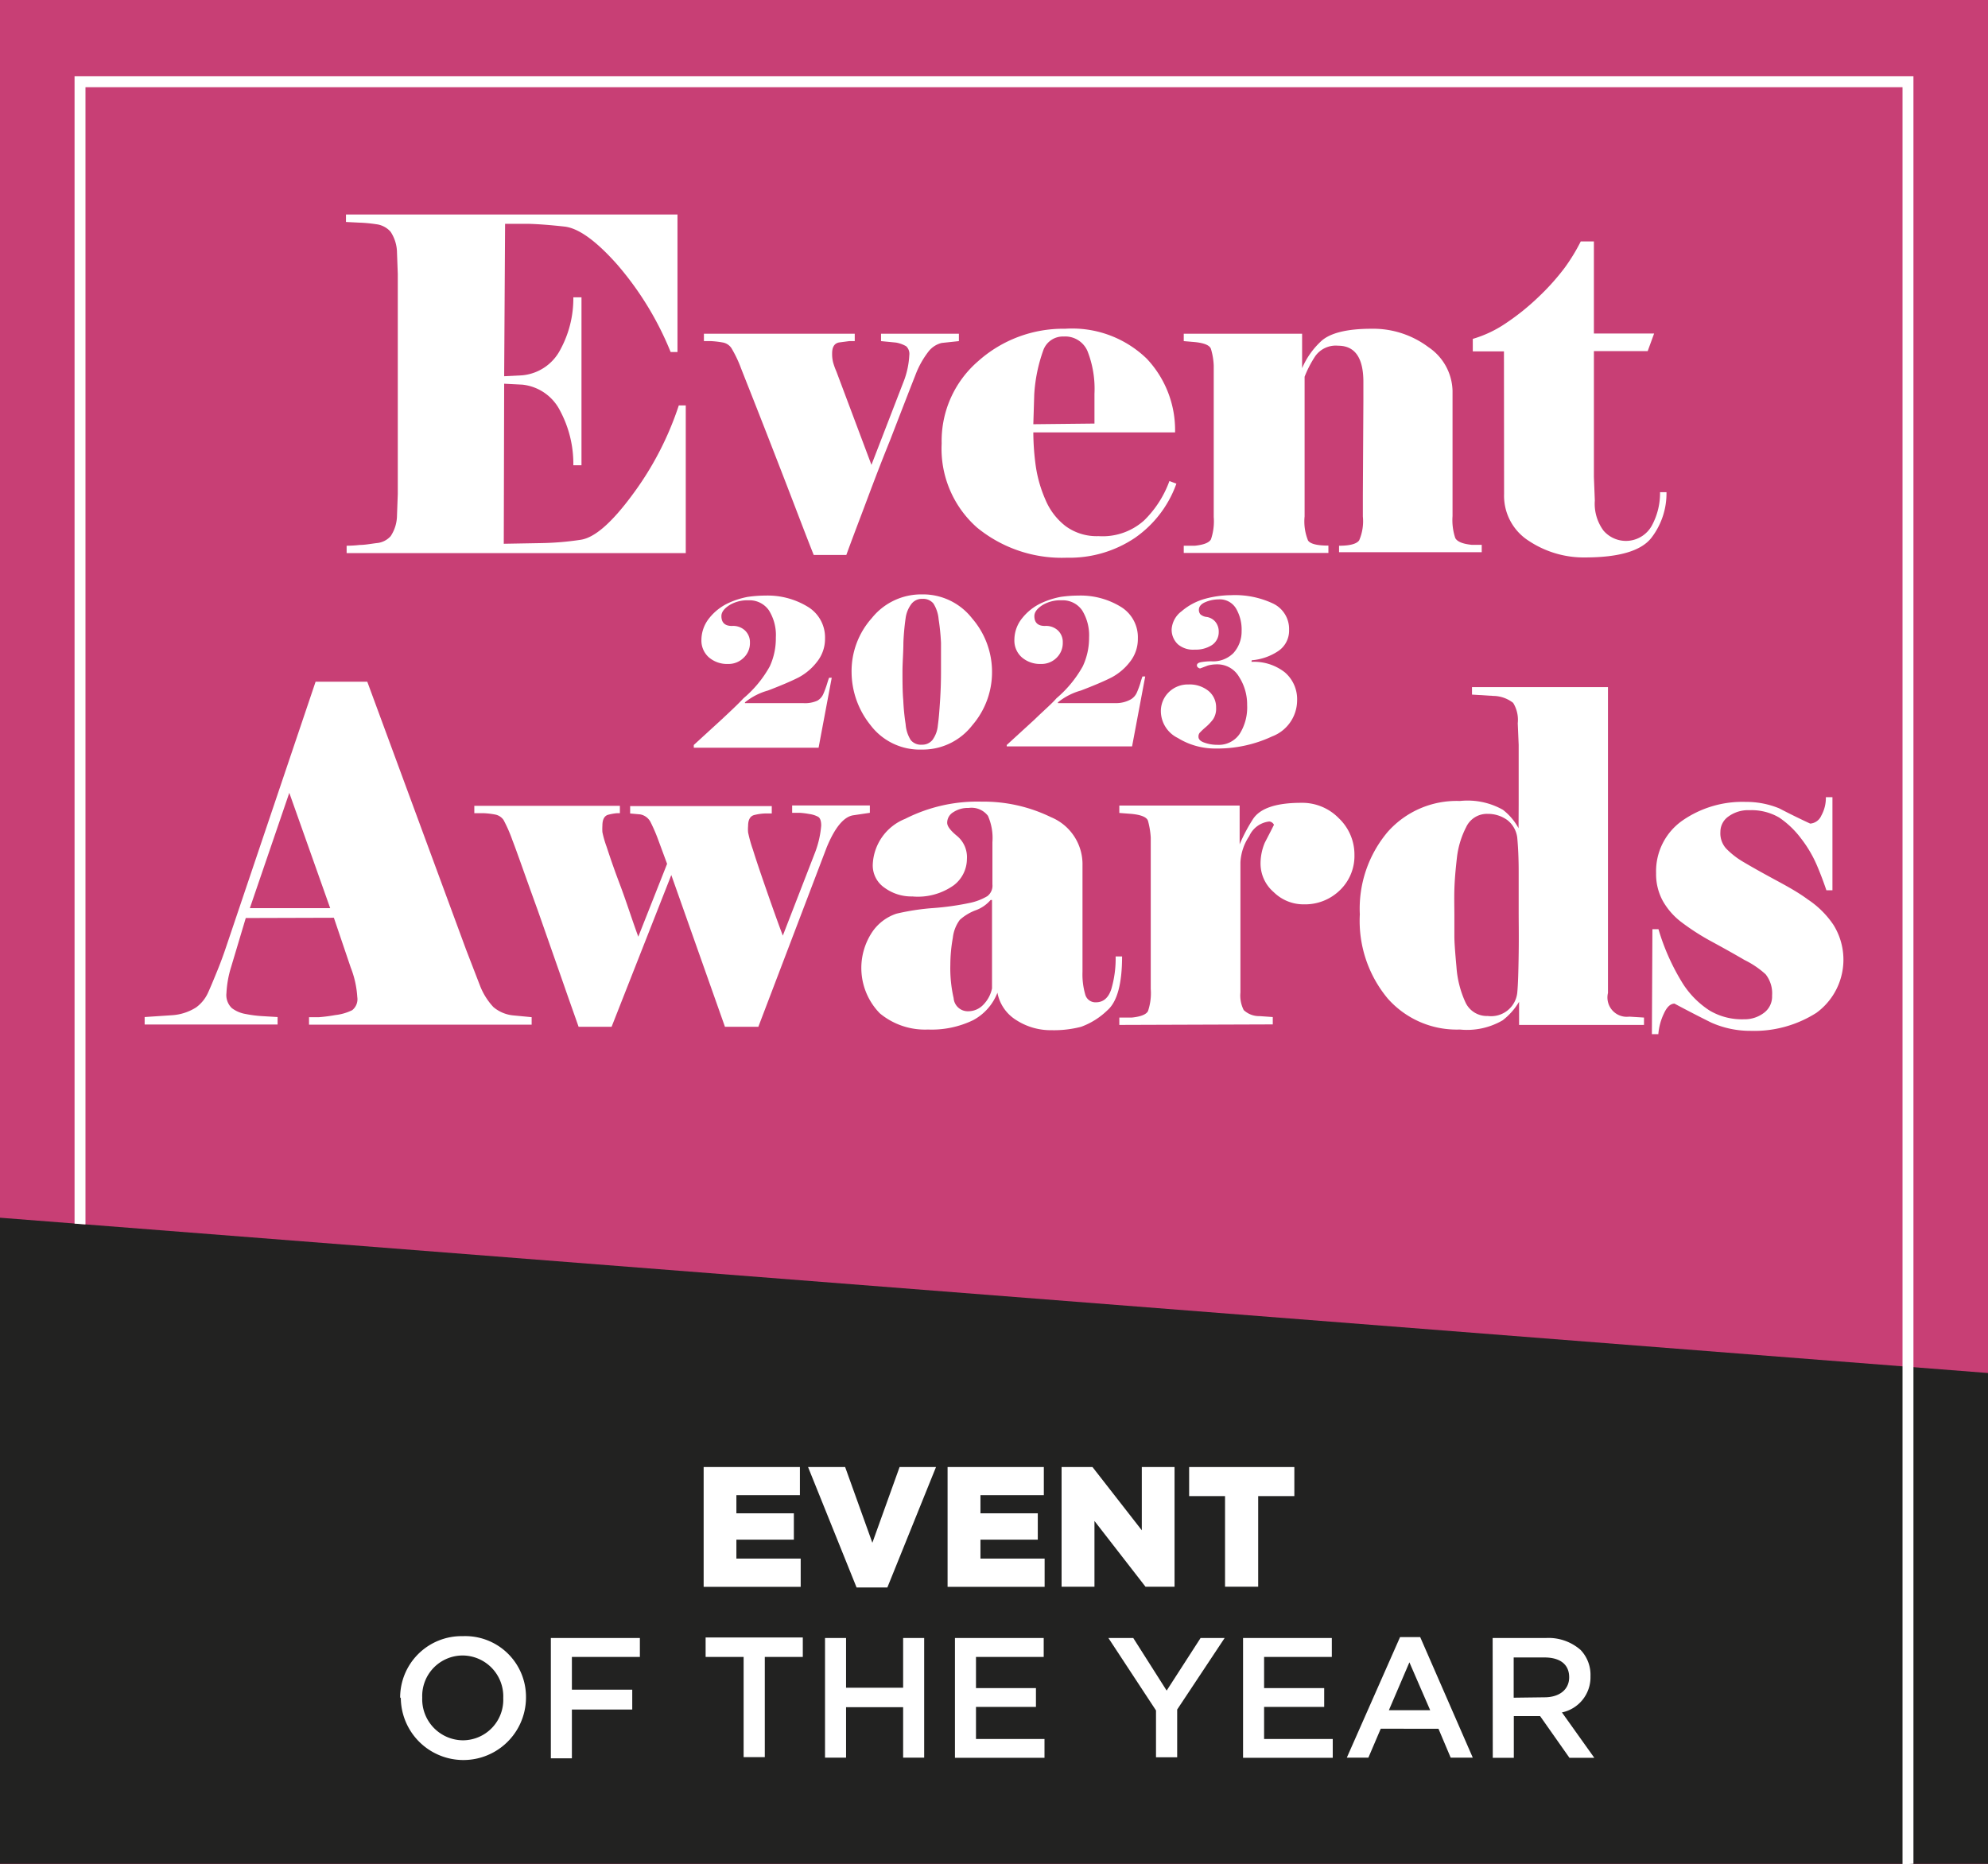<?xml version="1.0" encoding="UTF-8"?>
<svg xmlns="http://www.w3.org/2000/svg" viewBox="0 0 151.18 141.77">
  <rect x="0" y="0" width="151.18" height="141.77" fill="#333333" stroke="none"/>
  <defs>
    <style>.cls-1{fill:#c83f75;}.cls-2{fill:none;}.cls-3{fill:#222221;}.cls-4{fill:#fff;}</style>
  </defs>
  <g id="Layer_2" data-name="Layer 2">
    <g id="Layer_1-2" data-name="Layer 1">
      <rect class="cls-1" width="151.18" height="141.73"></rect>
      <rect class="cls-2" width="151.18" height="141.73"></rect>
      <polyline class="cls-3" points="0 92.6 0 141.73 151.18 141.73 151.18 104.41"></polyline>
      <path class="cls-4" d="M38.31,41.35l2.83-.05a22.22,22.22,0,0,0,3-.25c1.08-.15,2.4-1.31,4-3.49a23.88,23.88,0,0,0,3.48-6.73h.53V42.06H26.36V41.5a9.29,9.29,0,0,0,1-.06c.38,0,.8-.08,1.27-.14a1.6,1.6,0,0,0,1.08-.53,2.9,2.9,0,0,0,.48-1.57l.06-1.63V20.83l-.06-1.62a2.92,2.92,0,0,0-.49-1.59,1.73,1.73,0,0,0-1.1-.57,10.86,10.86,0,0,0-1.29-.12l-1-.05v-.57H51.52V26.77H51a23.83,23.83,0,0,0-4.07-6.66q-2.4-2.7-4-2.88c-1.09-.12-2-.19-2.75-.21l-1.47,0h-.3l-.07,11.59,1.38-.07a3.63,3.63,0,0,0,2.88-1.93,8.13,8.13,0,0,0,1-4h.62V35.38h-.62a8.54,8.54,0,0,0-1-4.13,3.64,3.64,0,0,0-2.88-2l-1.38-.07Z"></path>
      <path class="cls-4" d="M65,25.94l-.42,0-.76.1c-.36.06-.54.34-.54.83a2.65,2.65,0,0,0,.07.67,5.11,5.11,0,0,0,.25.7l2.67,7.11,2.5-6.47A6.47,6.47,0,0,0,69.15,27a.79.79,0,0,0-.24-.67,2.3,2.3,0,0,0-.78-.28L67,25.94v-.56h5.92v.56l-1.31.14a1.81,1.81,0,0,0-1,.65,6.88,6.88,0,0,0-1,1.8q-.49,1.24-1.92,4.94c-1,2.47-1.68,4.34-2.17,5.63s-.88,2.33-1.16,3.1H61.88c-.4-1-.89-2.28-1.48-3.82s-1.33-3.45-2.22-5.73S56.67,28.82,56.35,28a9.27,9.27,0,0,0-.73-1.53,1,1,0,0,0-.68-.43,7.2,7.2,0,0,0-.85-.1l-.56,0v-.56H65Z"></path>
      <path class="cls-4" d="M89.46,36.78a8.48,8.48,0,0,1-3.18,4.14,8.91,8.91,0,0,1-5.14,1.49,10.17,10.17,0,0,1-6.85-2.3,8,8,0,0,1-2.68-6.39,8,8,0,0,1,2.77-6.25A9.7,9.7,0,0,1,81,25a8.15,8.15,0,0,1,6.21,2.28,7.91,7.91,0,0,1,2.15,5.6H78.58a19.27,19.27,0,0,0,.19,2.59,9.93,9.93,0,0,0,.74,2.55,4.93,4.93,0,0,0,1.54,2,4,4,0,0,0,2.49.75A4.72,4.72,0,0,0,87,39.58a8,8,0,0,0,1.93-3Zm-6.23-4.57c0-.26,0-.57,0-.92s0-.8,0-1.34a7.85,7.85,0,0,0-.53-3.25,1.84,1.84,0,0,0-1.81-1.11,1.58,1.58,0,0,0-1.56,1.07A12,12,0,0,0,78.65,30l-.07,2.26Z"></path>
      <path class="cls-4" d="M103.68,30.48l0-1.44c0-1.83-.64-2.75-1.92-2.75a1.91,1.91,0,0,0-1.73.78,8.2,8.2,0,0,0-.82,1.58v9l0,1.62a3.87,3.87,0,0,0,.26,1.83c.17.26.69.39,1.55.39v.56h-11V41.5l.84,0c.68-.07,1.09-.23,1.23-.49a4.26,4.26,0,0,0,.21-1.69l0-1.62V29.25l0-1.44a5.07,5.07,0,0,0-.21-1.27c-.09-.28-.51-.46-1.26-.53l-.81-.07v-.56h9V28a6,6,0,0,1,1.39-2c.67-.67,2-1,3.89-1a7,7,0,0,1,4.33,1.4,4.12,4.12,0,0,1,1.83,3.31v7.92l0,1.62a4.27,4.27,0,0,0,.21,1.67c.15.27.56.44,1.24.51l.77,0v.56H101.83V41.5c.83,0,1.34-.14,1.53-.41a3.66,3.66,0,0,0,.28-1.81l0-1.62Z"></path>
      <path class="cls-4" d="M114.37,26.72H112v-.95a8.91,8.91,0,0,0,2.5-1.18,18,18,0,0,0,2.49-2,17.78,17.78,0,0,0,2-2.23,14.24,14.24,0,0,0,1.22-2h1v7h4.58l-.49,1.34h-4.09v9.57l.07,1.79a3.44,3.44,0,0,0,.66,2.29,2.25,2.25,0,0,0,3.67-.37,5.18,5.18,0,0,0,.63-2.55h.49a5.53,5.53,0,0,1-1.15,3.47q-1.16,1.48-5,1.49a7.56,7.56,0,0,1-4.32-1.26,4.06,4.06,0,0,1-1.88-3.56Z"></path>
      <path class="cls-4" d="M18.69,69.81l-1.11,3.71a8,8,0,0,0-.36,2,1.37,1.37,0,0,0,.41,1.14,2.39,2.39,0,0,0,1.06.45,9.16,9.16,0,0,0,1.24.16l1.18.07v.57H11v-.57l2.11-.14a3.88,3.88,0,0,0,1.8-.59,2.83,2.83,0,0,0,.91-1.12c.21-.46.43-1,.68-1.61s.46-1.18.63-1.68L24,51.84h3.93l7.52,20.39L36.52,75a5.06,5.06,0,0,0,1,1.58,2.74,2.74,0,0,0,1.45.63l1.46.14v.57H23.5v-.57l.77,0a12.05,12.05,0,0,0,1.23-.16,3.88,3.88,0,0,0,1.28-.37,1.06,1.06,0,0,0,.39-1,7.34,7.34,0,0,0-.5-2.25l-1.28-3.78Zm6.42-.75L22,60.29l-3,8.77Z"></path>
      <path class="cls-4" d="M50.73,65.69l-.74-2c-.18-.47-.36-.86-.52-1.18a1.11,1.11,0,0,0-.78-.58l-.77-.07v-.56H58.69v.56h-.53a3.9,3.9,0,0,0-.77.11c-.33.07-.5.35-.5.84a2.63,2.63,0,0,0,0,.49,10,10,0,0,0,.37,1.32c.22.72.58,1.78,1.07,3.19s.89,2.52,1.2,3.34L62,64.78a7.39,7.39,0,0,0,.45-2c0-.35-.08-.58-.24-.67a2,2,0,0,0-.67-.21,5.86,5.86,0,0,0-.72-.09l-.58,0v-.56h5.91v.56L64.87,62c-.71.12-1.38.93-2,2.43L57.67,78.08H55.13L51.05,66.54,46.51,78.08H44c-.35-1-.71-2-1.09-3.1l-2-5.71c-1-2.76-1.62-4.55-1.94-5.37a11,11,0,0,0-.68-1.55,1,1,0,0,0-.64-.41,6.05,6.05,0,0,0-.83-.1l-.75,0v-.56H47.14v.56H46.9a4,4,0,0,0-.62.11c-.31.07-.47.35-.47.84a3.91,3.91,0,0,0,0,.49,7.81,7.81,0,0,0,.32,1.11c.19.58.5,1.52,1,2.84s.91,2.64,1.41,4Z"></path>
      <path class="cls-4" d="M83.34,76.22q.84,0,1.17-1a8.25,8.25,0,0,0,.33-2.49h.49c0,2.07-.37,3.44-1.11,4.09a5.66,5.66,0,0,1-2,1.26,8.22,8.22,0,0,1-2.25.26,4.82,4.82,0,0,1-2.69-.77,3.13,3.13,0,0,1-1.43-2.08A4,4,0,0,1,74,77.58a7.25,7.25,0,0,1-3.43.71,5.37,5.37,0,0,1-3.66-1.23,4.93,4.93,0,0,1-.53-6.26,3.61,3.61,0,0,1,1.79-1.32A17.72,17.72,0,0,1,71,69.05a20.8,20.8,0,0,0,2.8-.4,4.32,4.32,0,0,0,1.28-.5,1,1,0,0,0,.39-.9l0-3.21a4.18,4.18,0,0,0-.34-2,1.57,1.57,0,0,0-1.47-.6,2,2,0,0,0-1.16.32.93.93,0,0,0-.47.81c0,.26.25.59.75,1a2.09,2.09,0,0,1,.75,1.75,2.53,2.53,0,0,1-1,2,4.71,4.71,0,0,1-3.15.85,3.46,3.46,0,0,1-2.11-.66,2.05,2.05,0,0,1-.9-1.75,3.91,3.91,0,0,1,2.46-3.49,12.12,12.12,0,0,1,5.83-1.31,11.7,11.7,0,0,1,5.26,1.18,3.87,3.87,0,0,1,2.4,3.66v8.1a5.51,5.51,0,0,0,.21,1.73A.8.8,0,0,0,83.34,76.22Zm-7.9-1.06V68.44l-.11,0a2.71,2.71,0,0,1-1.16.79,3.78,3.78,0,0,0-1.18.72,2.8,2.8,0,0,0-.53,1.36,11.69,11.69,0,0,0-.19,2.06,10.08,10.08,0,0,0,.25,2.53,1.08,1.08,0,0,0,1.11,1,1.58,1.58,0,0,0,1.17-.52A2.5,2.5,0,0,0,75.44,75.16Z"></path>
      <path class="cls-4" d="M85.12,77.94v-.56l.95,0c.68-.07,1.09-.23,1.23-.49a4.26,4.26,0,0,0,.21-1.69l0-1.62V65.13l0-1.44a6.21,6.21,0,0,0-.21-1.27c-.09-.28-.52-.46-1.27-.53l-.91-.07v-.56h9.15v2.95a12.48,12.48,0,0,1,1-1.9c.53-.84,1.76-1.26,3.68-1.26a3.88,3.88,0,0,1,2.87,1.18A3.8,3.8,0,0,1,103,65a3.61,3.61,0,0,1-1.11,2.7,3.79,3.79,0,0,1-2.72,1.07,3.22,3.22,0,0,1-2.31-.93,2.86,2.86,0,0,1-1-2.13,4.07,4.07,0,0,1,.32-1.62c.23-.45.47-.9.7-1.37a.45.45,0,0,0-.35-.25A1.89,1.89,0,0,0,95,63.58a3.93,3.93,0,0,0-.67,2v8.13l0,1.76a2.45,2.45,0,0,0,.25,1.34,1.7,1.7,0,0,0,1.21.46l1,.07v.56Z"></path>
      <path class="cls-4" d="M115.49,61.15v-4.5L115.42,55a2.46,2.46,0,0,0-.35-1.55,2.5,2.5,0,0,0-1.5-.53l-1.63-.1v-.57h10.34V74.07l0,1.44a1.47,1.47,0,0,0,1.62,1.8l1.12.07v.56h-9.5V76.18a5,5,0,0,1-1.25,1.41,5.38,5.38,0,0,1-3.25.7,7,7,0,0,1-5.49-2.36,9.22,9.22,0,0,1-2.12-6.4,9.05,9.05,0,0,1,2.12-6.27,7,7,0,0,1,5.49-2.35,5.47,5.47,0,0,1,3.27.67,4.47,4.47,0,0,1,1.19,1.4Zm-.11,2.54a2,2,0,0,0-.77-1.34,2.5,2.5,0,0,0-1.48-.46,1.74,1.74,0,0,0-1.63,1,6.72,6.72,0,0,0-.71,2.36c-.1.88-.17,1.68-.19,2.39s0,1.38,0,2v1.58c0,.45.06,1.22.16,2.33a7.7,7.7,0,0,0,.7,2.71,1.79,1.79,0,0,0,1.68,1,2,2,0,0,0,2.25-1.86c.05-.54.08-1.5.1-2.87s0-2.4,0-3.08V66.29C115.49,65.31,115.45,64.44,115.38,63.69Z"></path>
      <path class="cls-4" d="M125.66,70.66h.46A16.82,16.82,0,0,0,128,74.84a6.8,6.8,0,0,0,2,2,4.81,4.81,0,0,0,2.62.67,2.43,2.43,0,0,0,1.51-.48,1.54,1.54,0,0,0,.63-1.32,2.33,2.33,0,0,0-.49-1.62A6.89,6.89,0,0,0,132.66,73c-.7-.41-1.52-.87-2.44-1.37a17.77,17.77,0,0,1-2.32-1.48,5.32,5.32,0,0,1-1.45-1.64,4.25,4.25,0,0,1-.51-2.11,4.7,4.7,0,0,1,2-4,8,8,0,0,1,4.82-1.42,6.57,6.57,0,0,1,2.54.49c.77.4,1.56.79,2.36,1.16a1,1,0,0,0,.84-.6,2.78,2.78,0,0,0,.35-1.41h.5v7.08h-.46c-.19-.56-.42-1.19-.71-1.87a9.28,9.28,0,0,0-1.21-2.06,6.92,6.92,0,0,0-1.67-1.6,4.17,4.17,0,0,0-2.25-.56,2.55,2.55,0,0,0-1.61.48,1.42,1.42,0,0,0-.61,1.17,1.72,1.72,0,0,0,.44,1.27,6.13,6.13,0,0,0,1.28,1c.57.34,1.33.77,2.31,1.3s1.85,1,2.62,1.57a7,7,0,0,1,1.94,1.92,5,5,0,0,1-1.29,6.7,8.8,8.8,0,0,1-5,1.37,7.28,7.28,0,0,1-3-.63q-1.41-.7-2.79-1.44c-.3,0-.57.24-.8.74a4.47,4.47,0,0,0-.43,1.58h-.49Z"></path>
      <path class="cls-4" d="M52.76,56.65l2.12-1.94c.73-.68,1.29-1.21,1.66-1.61a8.65,8.65,0,0,0,2-2.43A5.08,5.08,0,0,0,59,48.48a3.53,3.53,0,0,0-.53-2.07,1.79,1.79,0,0,0-1.56-.76A2.63,2.63,0,0,0,55.5,46c-.43.27-.64.55-.64.85,0,.5.27.75.8.75a1.32,1.32,0,0,1,1,.35,1.22,1.22,0,0,1,.37.91,1.53,1.53,0,0,1-.49,1.17,1.62,1.62,0,0,1-1.18.46,2.12,2.12,0,0,1-1.45-.5,1.7,1.7,0,0,1-.57-1.33A2.67,2.67,0,0,1,53.94,47a4.05,4.05,0,0,1,1.47-1.15,6.26,6.26,0,0,1,1.45-.46,9.51,9.51,0,0,1,1.35-.1,5.85,5.85,0,0,1,3.2.84,2.72,2.72,0,0,1,1.33,2.43,2.79,2.79,0,0,1-.62,1.78,4.32,4.32,0,0,1-1.38,1.17c-.51.26-1.29.6-2.34,1a4.86,4.86,0,0,0-1.75.9v.06l.89,0h3.55a2.29,2.29,0,0,0,1.07-.19,1.09,1.09,0,0,0,.46-.53,6.93,6.93,0,0,0,.25-.67c.07-.22.12-.4.18-.54h.2l-1,5.32H52.76Z"></path>
      <path class="cls-4" d="M75.44,51.09a6.17,6.17,0,0,1-1.5,4.06A4.76,4.76,0,0,1,70.1,57a4.69,4.69,0,0,1-3.91-1.87,6.47,6.47,0,0,1-1.43-4A6.05,6.05,0,0,1,66.3,47a4.81,4.81,0,0,1,3.8-1.8,4.74,4.74,0,0,1,3.83,1.83A6.21,6.21,0,0,1,75.44,51.09Zm-3.88,0c0-.86,0-1.59,0-2.21a17,17,0,0,0-.18-1.78,2.65,2.65,0,0,0-.4-1.21,1,1,0,0,0-.83-.35,1,1,0,0,0-.82.36A2.29,2.29,0,0,0,68.87,47a18.41,18.41,0,0,0-.17,1.86c0,.75-.07,1.49-.07,2.21s0,1.53.06,2.18a16.74,16.74,0,0,0,.18,1.82,2.62,2.62,0,0,0,.39,1.21,1,1,0,0,0,.84.35,1,1,0,0,0,.81-.36,2.19,2.19,0,0,0,.41-1.11c.07-.49.12-1.13.17-1.91S71.56,51.76,71.56,51.09Z"></path>
      <path class="cls-4" d="M76.56,56.65l2.12-1.94C79.41,54,80,53.5,80.34,53.1a8.83,8.83,0,0,0,2-2.43,5.08,5.08,0,0,0,.48-2.19,3.6,3.6,0,0,0-.53-2.07,1.79,1.79,0,0,0-1.56-.76A2.63,2.63,0,0,0,79.3,46c-.43.27-.64.55-.64.85,0,.5.27.75.8.75a1.32,1.32,0,0,1,1,.35,1.21,1.21,0,0,1,.36.91,1.56,1.56,0,0,1-.48,1.17,1.62,1.62,0,0,1-1.18.46,2.12,2.12,0,0,1-1.45-.5,1.7,1.7,0,0,1-.57-1.33A2.62,2.62,0,0,1,77.74,47a4.05,4.05,0,0,1,1.47-1.15,6.26,6.26,0,0,1,1.45-.46,9.48,9.48,0,0,1,1.34-.1,5.86,5.86,0,0,1,3.21.84,2.71,2.71,0,0,1,1.32,2.43,2.79,2.79,0,0,1-.61,1.78,4.32,4.32,0,0,1-1.38,1.17c-.51.26-1.29.6-2.34,1a4.86,4.86,0,0,0-1.75.9v.06l.89,0h3.54A2.31,2.31,0,0,0,86,53.18a1.14,1.14,0,0,0,.46-.53,6.93,6.93,0,0,0,.25-.67c.06-.22.12-.4.17-.54h.21l-1,5.32H76.56Z"></path>
      <path class="cls-4" d="M95.17,50.33a3.79,3.79,0,0,1,2.54.8,2.69,2.69,0,0,1,.93,2.15A2.94,2.94,0,0,1,96.74,56a9.8,9.8,0,0,1-4.28.92,5.39,5.39,0,0,1-2.89-.8,2.29,2.29,0,0,1-1.29-2,2,2,0,0,1,.6-1.48,2.06,2.06,0,0,1,1.5-.59,2.28,2.28,0,0,1,1.52.49,1.6,1.6,0,0,1,.58,1.28,1.46,1.46,0,0,1-.23.88,3.72,3.72,0,0,1-.59.62,5,5,0,0,0-.44.42.46.46,0,0,0-.08.29c0,.19.15.34.44.44a2.9,2.9,0,0,0,1,.17,1.92,1.92,0,0,0,1.69-.83,3.78,3.78,0,0,0,.57-2.19,3.88,3.88,0,0,0-.62-2.16,1.9,1.9,0,0,0-1.67-.94,2.63,2.63,0,0,0-.7.09l-.58.22a.25.25,0,0,1-.16-.07.19.19,0,0,1-.09-.16c0-.13.11-.21.34-.25a4.38,4.38,0,0,1,.77-.06,2.19,2.19,0,0,0,1.66-.62A2.45,2.45,0,0,0,94.42,48,3.18,3.18,0,0,0,94,46.28a1.44,1.44,0,0,0-1.34-.7,2.61,2.61,0,0,0-1,.21c-.33.14-.49.34-.49.59a.52.52,0,0,0,.12.34.9.9,0,0,0,.5.2,1.07,1.07,0,0,1,.63.36,1.16,1.16,0,0,1,.26.77,1.18,1.18,0,0,1-.51,1,2.26,2.26,0,0,1-1.31.35A1.78,1.78,0,0,1,89.58,49a1.52,1.52,0,0,1-.48-1.16,1.86,1.86,0,0,1,.76-1.36,4.61,4.61,0,0,1,1.76-.94,7.73,7.73,0,0,1,2-.28,6.79,6.79,0,0,1,3.2.64,2.14,2.14,0,0,1,1.21,2,1.87,1.87,0,0,1-.84,1.62,4.26,4.26,0,0,1-2,.69Z"></path>
      <path class="cls-4" d="M53.51,111.56h7.32v2.14H56v1.38h4.37v2H56v1.44h4.89v2.15H53.51Z"></path>
      <path class="cls-4" d="M61.45,111.56h2.82l2.07,5.76,2.07-5.76h2.77l-3.7,9.16H65.14Z"></path>
      <path class="cls-4" d="M72.06,111.56h7.32v2.14H74.56v1.38h4.36v2H74.56v1.44h4.88v2.15H72.06Z"></path>
      <path class="cls-4" d="M80.73,111.56h2.35l3.75,4.81v-4.81h2.49v9.1H87.11l-3.88-5v5h-2.5Z"></path>
      <path class="cls-4" d="M93.16,113.77H90.43v-2.21h8v2.21H95.68v6.89H93.16Z"></path>
      <path class="cls-4" d="M30.43,129.13v0a4.67,4.67,0,0,1,4.77-4.71A4.62,4.62,0,0,1,40,129.08v0a4.76,4.76,0,0,1-9.52,0Zm7.84,0v0a3.11,3.11,0,0,0-3.09-3.24,3.08,3.08,0,0,0-3.07,3.21v0a3.12,3.12,0,0,0,3.09,3.24A3.08,3.08,0,0,0,38.27,129.13Z"></path>
      <path class="cls-4" d="M41.89,124.56h6.77V126H43.49v2.49h4.59V130H43.49v3.71h-1.6Z"></path>
      <path class="cls-4" d="M56.55,126H53.66v-1.48h7.39V126H58.16v7.62H56.55Z"></path>
      <path class="cls-4" d="M62.74,124.56h1.6v3.78h4.34v-3.78h1.6v9.1h-1.6v-3.84H64.34v3.84h-1.6Z"></path>
      <path class="cls-4" d="M72.62,124.56h6.75V126H74.22v2.37h4.56v1.43H74.22v2.44h5.21v1.43H72.62Z"></path>
      <path class="cls-4" d="M87.91,130.07l-3.62-5.51h1.89l2.54,4,2.58-4h1.83L89.52,130v3.63H87.91Z"></path>
      <path class="cls-4" d="M94.53,124.56h6.75V126H96.13v2.37h4.57v1.43H96.13v2.44h5.22v1.43H94.53Z"></path>
      <path class="cls-4" d="M106.47,124.49H108l4,9.17h-1.68l-.93-2.2H105l-.94,2.2h-1.64Zm2.29,5.56-1.58-3.64-1.56,3.64Z"></path>
      <path class="cls-4" d="M113.51,124.56h4.06a3.7,3.7,0,0,1,2.63.91,2.74,2.74,0,0,1,.75,2v0a2.73,2.73,0,0,1-2.17,2.75l2.46,3.45h-1.89l-2.23-3.17h-2v3.17h-1.6Zm3.94,4.51c1.15,0,1.88-.6,1.88-1.52v0c0-1-.71-1.51-1.89-1.51h-2.33v3.06Z"></path>
      <polyline class="cls-4" points="144.68 141.77 144.68 6.63 6.5 6.63 6.5 93.11 5.67 93.05 5.67 5.8 145.51 5.8 145.51 141.73"></polyline>
    </g>
  </g>
</svg>
